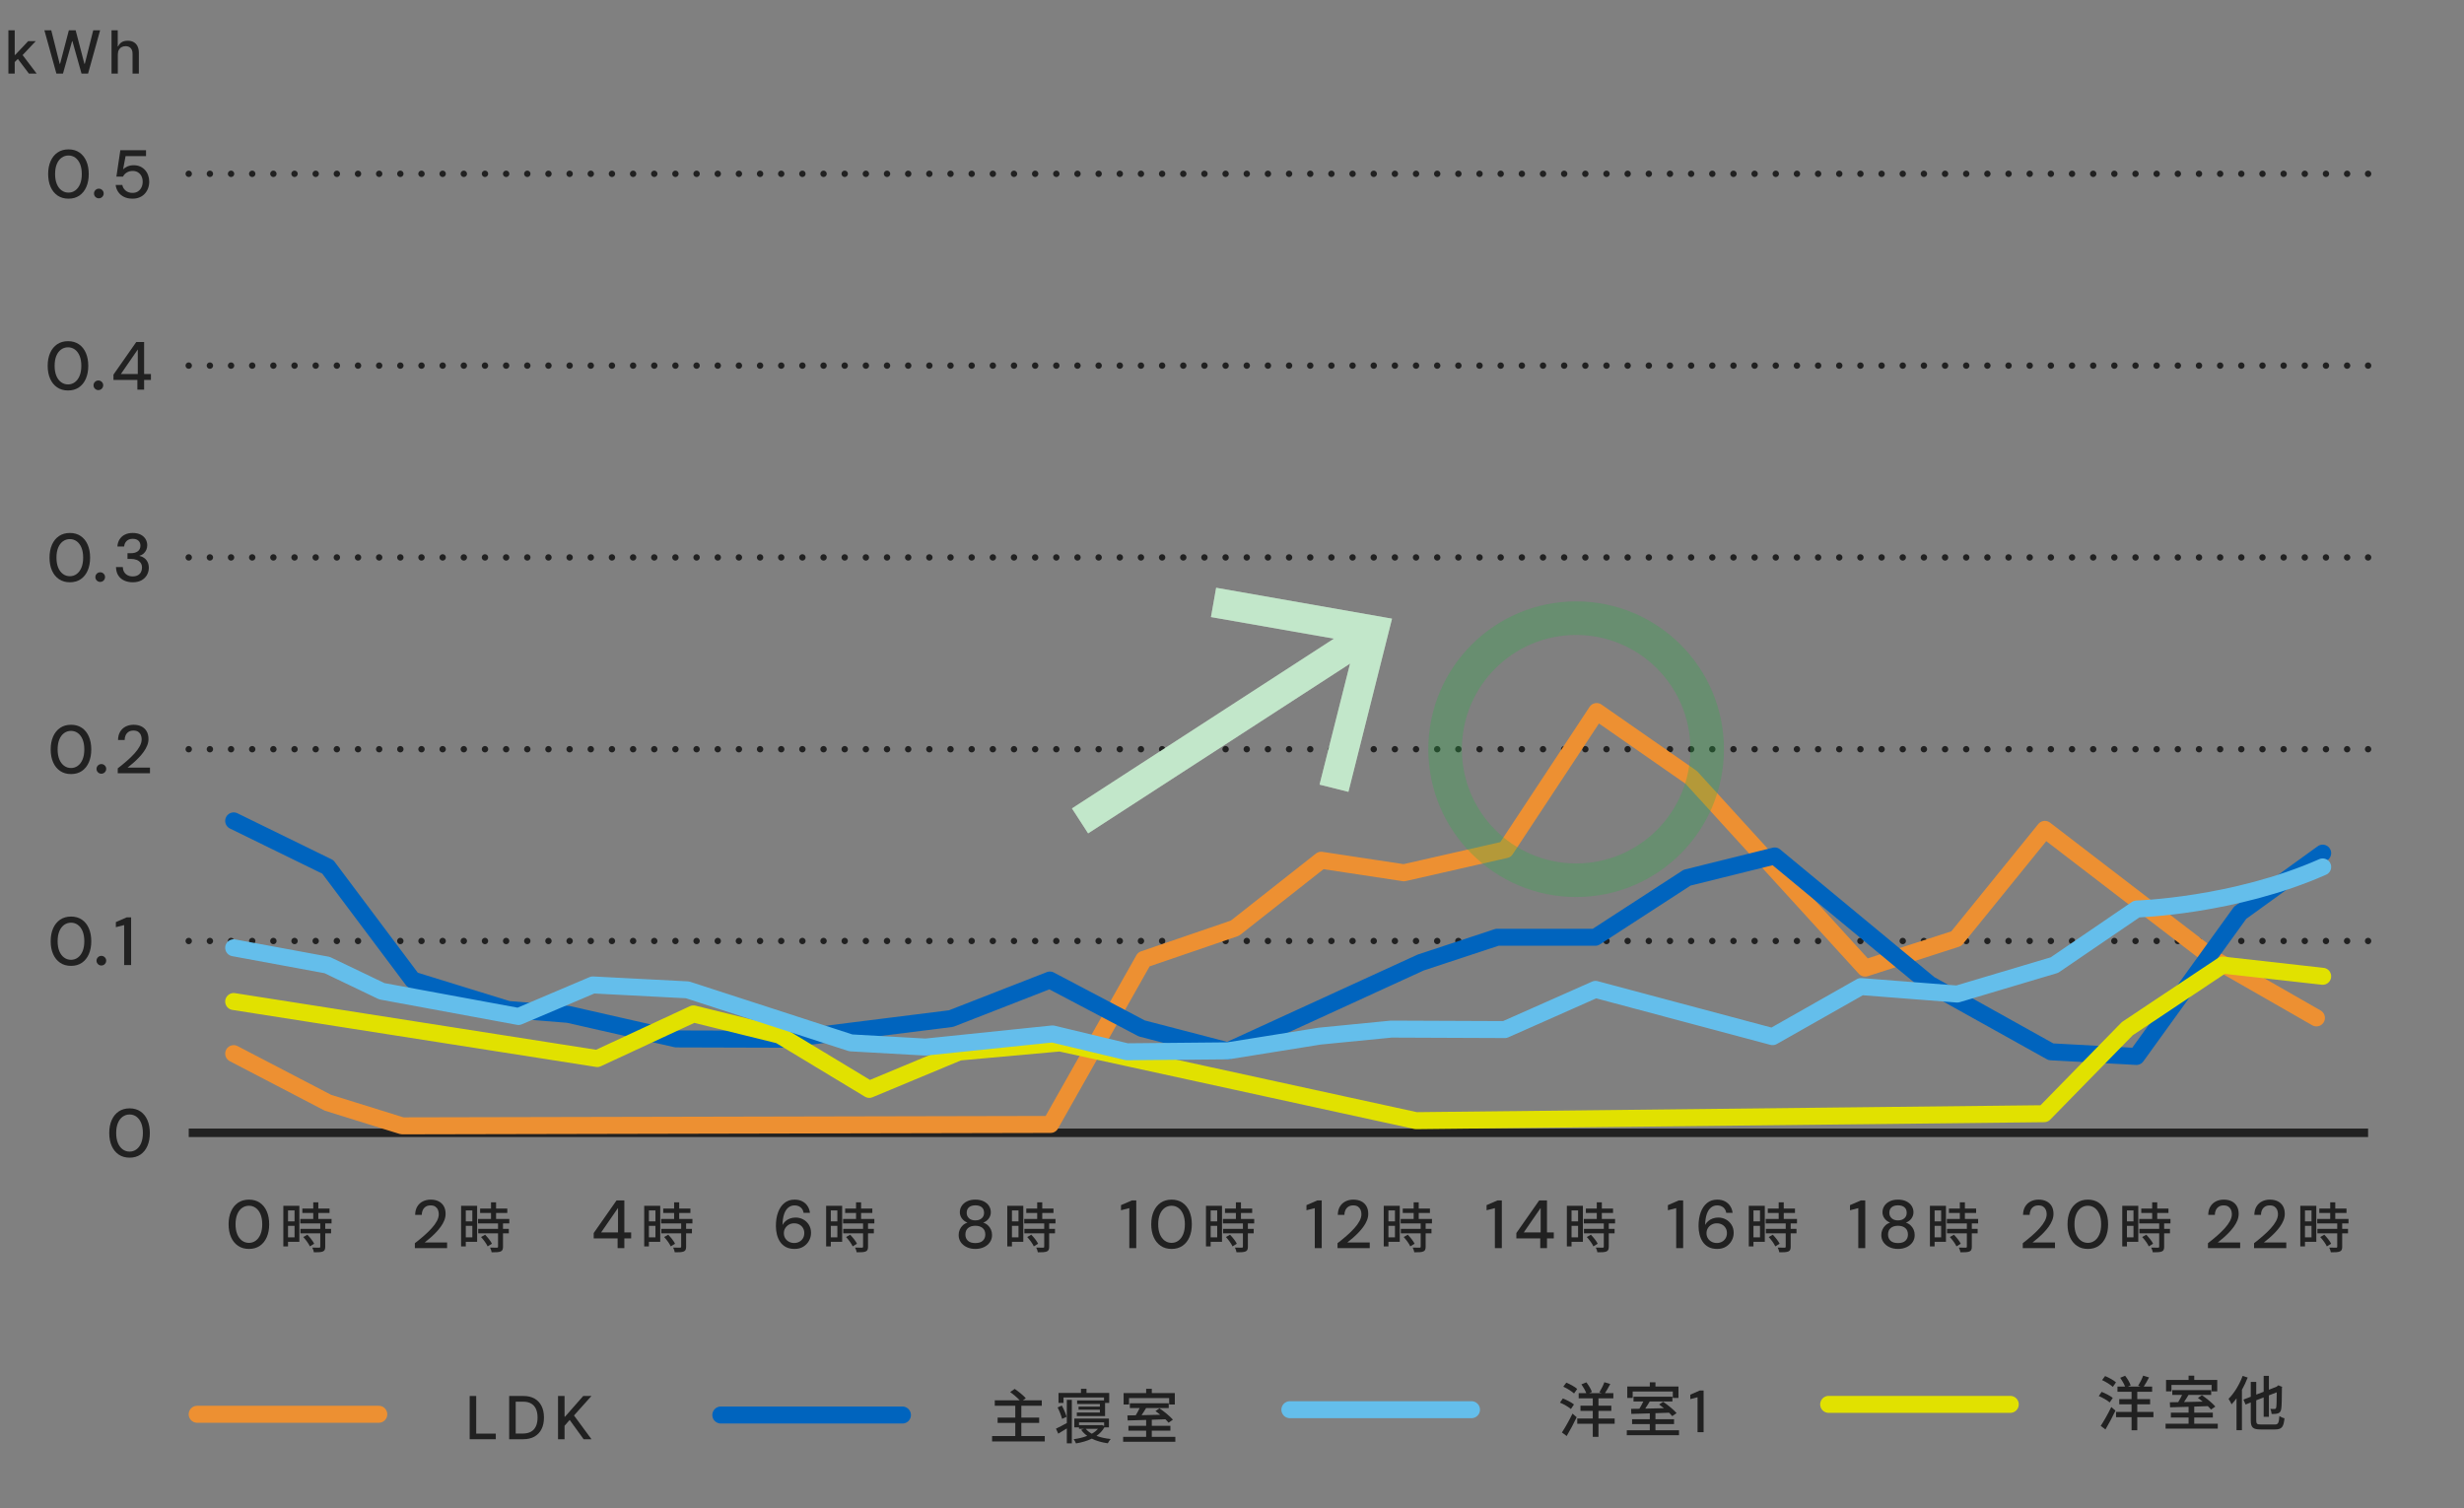 <?xml version="1.0" encoding="UTF-8"?><svg id="_レイヤー_4" xmlns="http://www.w3.org/2000/svg" width="580" height="355" viewBox="0 0 580 355"><rect x="0" y="0" width="580" height="355" fill="#808080" stroke="none"/><defs><style>.cls-1{fill:#31ae4c;}.cls-2{stroke:#0064be;}.cls-2,.cls-3,.cls-4,.cls-5,.cls-6,.cls-7,.cls-8,.cls-9,.cls-10,.cls-11,.cls-12{fill:none;}.cls-2,.cls-7,.cls-8,.cls-9,.cls-10,.cls-11,.cls-12{stroke-linecap:round;stroke-linejoin:round;}.cls-2,.cls-7,.cls-9,.cls-12{stroke-width:3.999px;}.cls-3{stroke-width:7.9px;}.cls-3,.cls-4,.cls-5,.cls-6{stroke-miterlimit:10;}.cls-3,.cls-6{stroke:#31ae4c;}.cls-3,.cls-13{opacity:.3;}.cls-4{stroke:#fff;}.cls-4,.cls-6{stroke-width:7px;}.cls-5{stroke-width:1.999px;}.cls-5,.cls-10,.cls-11{stroke:#212121;}.cls-14{fill:#212121;}.cls-15{fill:#fff;}.cls-7{stroke:#ed9032;}.cls-8{stroke-width:3.999px;}.cls-8,.cls-9{stroke:#64beeb;}.cls-10,.cls-11{stroke-width:1.5px;}.cls-11{stroke-dasharray:0 4.981;}.cls-12{stroke:#e1e100;}</style></defs><path class="cls-14" d="M394.56,293.785v-9.41l-1.956.497v-1.202l2.549-1.106h1.042v11.222h-1.635Z"/><path class="cls-14" d="M404.226,293.978c-.822,0-1.515-.152-2.075-.457-.562-.305-1.013-.716-1.355-1.234-.342-.518-.59-1.095-.745-1.731-.155-.636-.232-1.291-.232-1.964,0-1.239.174-2.324.521-3.254.347-.93.847-1.657,1.498-2.181.652-.523,1.438-.785,2.357-.785.737,0,1.365.142,1.883.425.519.283.925.66,1.219,1.13.294.471.473.989.537,1.555h-1.491c-.096-.556-.334-.986-.713-1.291-.38-.305-.863-.457-1.451-.457-.523,0-.994.163-1.41.489-.417.326-.746.82-.986,1.483s-.377,1.501-.409,2.517v.112c.161-.321.391-.614.689-.882.3-.267.655-.478,1.066-.633.411-.155.857-.232,1.339-.232.63,0,1.221.147,1.771.441.55.294.996.713,1.338,1.259.343.545.514,1.181.514,1.908,0,.652-.158,1.266-.474,1.843s-.761,1.045-1.338,1.403-1.262.537-2.053.537ZM404.114,292.583c.459,0,.868-.099,1.226-.297.358-.198.642-.473.85-.826.209-.353.313-.753.313-1.202,0-.459-.104-.863-.313-1.21-.208-.347-.491-.617-.85-.81-.357-.192-.767-.289-1.226-.289s-.872.104-1.234.312c-.364.208-.652.487-.866.834s-.32.74-.32,1.178c0,.449.106.847.32,1.194s.505.62.874.817c.368.198.777.297,1.227.297Z"/><path class="cls-14" d="M415.415,292.31h-2.667v1.078h-1.104v-9.555h3.771v8.477ZM412.748,284.91v2.578h1.538v-2.578h-1.538ZM414.286,291.246v-2.706h-1.538v2.706h1.538ZM421.507,287.975v1.284h1.372v1.05h-1.372v3.157c0,.615-.141.935-.564,1.114-.448.18-1.103.192-2.103.192-.052-.32-.219-.781-.385-1.114.718.026,1.423.026,1.615.026.205-.013.27-.064.27-.244v-3.131h-4.668v-1.05h4.668v-1.284h-4.707v-1.05h3.053v-1.413h-2.565v-1.037h2.565v-1.462h1.192v1.462h2.643v1.037h-2.643v1.413h3.117v1.05h-1.488ZM417.301,290.63c.615.642,1.32,1.514,1.603,2.129l-1.013.616c-.27-.616-.937-1.527-1.552-2.194l.962-.552Z"/><path class="cls-14" d="M437.422,293.785v-9.41l-1.956.497v-1.202l2.549-1.106h1.042v11.222h-1.635Z"/><path class="cls-14" d="M446.768,293.978c-.737,0-1.402-.136-1.996-.409-.593-.272-1.063-.655-1.41-1.146-.348-.491-.521-1.063-.521-1.715,0-.459.086-.884.257-1.274s.411-.729.722-1.018c.31-.289.673-.497,1.09-.625-.556-.225-.994-.556-1.314-.994-.321-.438-.481-.919-.481-1.443,0-.545.145-1.042.434-1.491.288-.449.705-.81,1.25-1.082s1.202-.409,1.972-.409,1.427.136,1.972.409.959.633,1.243,1.082c.282.449.425.946.425,1.491,0,.524-.158,1.008-.474,1.451s-.751.772-1.307.986c.417.128.78.336,1.091.625.31.289.55.628.721,1.018s.257.815.257,1.274c0,.652-.174,1.224-.521,1.715-.348.492-.818.874-1.411,1.146s-1.259.409-1.996.409ZM446.768,292.599c.78,0,1.365-.184,1.756-.553.39-.369.585-.852.585-1.451,0-.673-.211-1.186-.634-1.539-.422-.353-.991-.529-1.707-.529s-1.285.176-1.707.529c-.423.353-.634.865-.634,1.539,0,.599.195,1.083.586,1.451.39.369.975.553,1.755.553ZM446.768,287.26c.631,0,1.13-.166,1.499-.497.369-.332.553-.754.553-1.267,0-.588-.182-1.031-.545-1.331s-.865-.449-1.507-.449c-.631,0-1.128.149-1.491.449s-.545.743-.545,1.331c0,.513.182.935.545,1.267.363.331.86.497,1.491.497Z"/><path class="cls-14" d="M458.054,292.31h-2.667v1.078h-1.104v-9.555h3.771v8.477ZM455.387,284.91v2.578h1.538v-2.578h-1.538ZM456.925,291.246v-2.706h-1.538v2.706h1.538ZM464.146,287.975v1.284h1.372v1.05h-1.372v3.157c0,.615-.141.935-.564,1.114-.448.18-1.103.192-2.103.192-.052-.32-.219-.781-.385-1.114.718.026,1.423.026,1.615.026.205-.013.27-.064.27-.244v-3.131h-4.668v-1.05h4.668v-1.284h-4.707v-1.05h3.053v-1.413h-2.565v-1.037h2.565v-1.462h1.192v1.462h2.643v1.037h-2.643v1.413h3.117v1.05h-1.488ZM459.939,290.63c.615.642,1.32,1.514,1.603,2.129l-1.013.616c-.27-.616-.937-1.527-1.552-2.194l.962-.552Z"/><path class="cls-14" d="M476.14,293.785v-1.154c.747-.577,1.458-1.16,2.132-1.748.673-.587,1.274-1.172,1.804-1.755.528-.582.942-1.154,1.242-1.715.299-.561.449-1.098.449-1.611,0-.363-.064-.7-.192-1.01-.129-.31-.332-.563-.609-.761-.278-.198-.657-.297-1.139-.297-.459,0-.842.102-1.146.305-.304.203-.534.473-.688.81-.155.337-.232.708-.232,1.114h-1.556c.011-.77.177-1.421.497-1.956.32-.534.756-.94,1.307-1.218.551-.278,1.168-.417,1.852-.417.716,0,1.336.131,1.859.393.523.262.93.641,1.219,1.138.288.497.433,1.104.433,1.82,0,.513-.102,1.023-.305,1.531-.203.508-.479,1.002-.825,1.483-.348.481-.735.943-1.162,1.387-.428.443-.869.863-1.323,1.258-.454.396-.89.753-1.307,1.074h5.274v1.331h-7.582Z"/><path class="cls-14" d="M491.465,293.978c-.994,0-1.85-.243-2.565-.729s-1.266-1.165-1.65-2.036c-.385-.871-.577-1.883-.577-3.038s.192-2.167.577-3.038.935-1.549,1.65-2.036c.716-.486,1.571-.729,2.565-.729s1.846.243,2.557.729c.711.487,1.256,1.165,1.636,2.036.379.871.568,1.884.568,3.038s-.189,2.167-.568,3.038c-.38.872-.925,1.55-1.636,2.036s-1.562.729-2.557.729ZM491.465,292.551c.599,0,1.136-.176,1.611-.529.476-.353.847-.854,1.114-1.507.267-.652.4-1.432.4-2.34s-.134-1.688-.4-2.341c-.268-.651-.639-1.151-1.114-1.499s-1.013-.521-1.611-.521c-.609,0-1.154.174-1.635.521-.481.347-.855.847-1.123,1.499-.267.652-.4,1.433-.4,2.341s.134,1.688.4,2.34c.268.652.642,1.154,1.123,1.507.48.353,1.025.529,1.635.529Z"/><path class="cls-14" d="M503.328,292.31h-2.667v1.078h-1.104v-9.555h3.771v8.477ZM500.661,284.91v2.578h1.538v-2.578h-1.538ZM502.199,291.246v-2.706h-1.538v2.706h1.538ZM509.42,287.975v1.284h1.372v1.05h-1.372v3.157c0,.615-.141.935-.564,1.114-.448.18-1.103.192-2.103.192-.052-.32-.219-.781-.385-1.114.718.026,1.423.026,1.615.026.205-.013.27-.064.27-.244v-3.131h-4.668v-1.05h4.668v-1.284h-4.707v-1.05h3.053v-1.413h-2.565v-1.037h2.565v-1.462h1.192v1.462h2.643v1.037h-2.643v1.413h3.117v1.05h-1.488ZM505.214,290.63c.615.642,1.32,1.514,1.603,2.129l-1.013.616c-.27-.616-.937-1.527-1.552-2.194l.962-.552Z"/><path class="cls-14" d="M519.731,293.785v-1.154c.747-.577,1.458-1.16,2.132-1.748.673-.587,1.274-1.172,1.804-1.755.528-.582.942-1.154,1.242-1.715.299-.561.449-1.098.449-1.611,0-.363-.064-.7-.192-1.01-.129-.31-.332-.563-.609-.761-.278-.198-.657-.297-1.139-.297-.459,0-.842.102-1.146.305-.304.203-.534.473-.688.81-.155.337-.232.708-.232,1.114h-1.556c.011-.77.177-1.421.497-1.956.32-.534.756-.94,1.307-1.218.551-.278,1.168-.417,1.852-.417.716,0,1.336.131,1.859.393.523.262.93.641,1.219,1.138.288.497.433,1.104.433,1.82,0,.513-.102,1.023-.305,1.531-.203.508-.479,1.002-.825,1.483-.348.481-.735.943-1.162,1.387-.428.443-.869.863-1.323,1.258-.454.396-.89.753-1.307,1.074h5.274v1.331h-7.582Z"/><path class="cls-14" d="M530.585,293.785v-1.154c.747-.577,1.458-1.16,2.132-1.748.673-.587,1.274-1.172,1.804-1.755.528-.582.942-1.154,1.242-1.715.299-.561.449-1.098.449-1.611,0-.363-.064-.7-.192-1.01-.129-.31-.332-.563-.609-.761-.278-.198-.657-.297-1.139-.297-.459,0-.842.102-1.146.305-.304.203-.534.473-.688.81-.155.337-.232.708-.232,1.114h-1.556c.011-.77.177-1.421.497-1.956.32-.534.756-.94,1.307-1.218.551-.278,1.168-.417,1.852-.417.716,0,1.336.131,1.859.393.523.262.93.641,1.219,1.138.288.497.433,1.104.433,1.82,0,.513-.102,1.023-.305,1.531-.203.508-.479,1.002-.825,1.483-.348.481-.735.943-1.162,1.387-.428.443-.869.863-1.323,1.258-.454.396-.89.753-1.307,1.074h5.274v1.331h-7.582Z"/><path class="cls-14" d="M545.236,292.31h-2.667v1.078h-1.104v-9.555h3.771v8.477ZM542.569,284.91v2.578h1.538v-2.578h-1.538ZM544.107,291.246v-2.706h-1.538v2.706h1.538ZM551.328,287.975v1.284h1.372v1.05h-1.372v3.157c0,.615-.141.935-.564,1.114-.448.18-1.103.192-2.103.192-.052-.32-.219-.781-.385-1.114.718.026,1.423.026,1.615.026.205-.013.27-.064.27-.244v-3.131h-4.668v-1.05h4.668v-1.284h-4.707v-1.05h3.053v-1.413h-2.565v-1.037h2.565v-1.462h1.192v1.462h2.643v1.037h-2.643v1.413h3.117v1.05h-1.488ZM547.122,290.63c.615.642,1.32,1.514,1.603,2.129l-1.013.616c-.27-.616-.937-1.527-1.552-2.194l.962-.552Z"/><path class="cls-14" d="M58.603,293.978c-.994,0-1.85-.243-2.565-.729s-1.267-1.165-1.651-2.036c-.385-.871-.577-1.883-.577-3.038s.192-2.167.577-3.038.936-1.549,1.651-2.036c.716-.486,1.571-.729,2.565-.729s1.846.243,2.557.729c.711.487,1.256,1.165,1.635,2.036.38.871.569,1.884.569,3.038s-.189,2.167-.569,3.038c-.379.872-.924,1.55-1.635,2.036s-1.563.729-2.557.729ZM58.603,292.551c.598,0,1.135-.176,1.61-.529.476-.353.848-.854,1.114-1.507.268-.652.401-1.432.401-2.34s-.134-1.688-.401-2.341c-.267-.651-.639-1.151-1.114-1.499s-1.013-.521-1.61-.521c-.609,0-1.154.174-1.636.521-.48.347-.854.847-1.122,1.499-.268.652-.4,1.433-.4,2.341s.133,1.688.4,2.34c.268.652.642,1.154,1.122,1.507.481.353,1.026.529,1.636.529Z"/><path class="cls-14" d="M70.465,292.31h-2.667v1.078h-1.104v-9.555h3.771v8.477ZM67.798,284.91v2.578h1.539v-2.578h-1.539ZM69.337,291.246v-2.706h-1.539v2.706h1.539ZM76.557,287.975v1.284h1.373v1.05h-1.373v3.157c0,.615-.141.935-.563,1.114-.449.18-1.104.192-2.104.192-.052-.32-.218-.781-.385-1.114.718.026,1.424.026,1.616.026.205-.013.269-.064.269-.244v-3.131h-4.668v-1.05h4.668v-1.284h-4.706v-1.05h3.052v-1.413h-2.564v-1.037h2.564v-1.462h1.193v1.462h2.642v1.037h-2.642v1.413h3.116v1.05h-1.488ZM72.351,290.63c.615.642,1.321,1.514,1.604,2.129l-1.014.616c-.27-.616-.937-1.527-1.552-2.194l.962-.552Z"/><path class="cls-14" d="M97.657,293.785v-1.154c.748-.577,1.459-1.16,2.133-1.748.673-.587,1.274-1.172,1.803-1.755.529-.582.943-1.154,1.243-1.715.299-.561.448-1.098.448-1.611,0-.363-.063-.7-.192-1.01-.128-.31-.331-.563-.608-.761-.278-.198-.658-.297-1.139-.297-.46,0-.842.102-1.146.305-.305.203-.534.473-.689.81-.154.337-.232.708-.232,1.114h-1.555c.011-.77.177-1.421.497-1.956.32-.534.756-.94,1.307-1.218.55-.278,1.167-.417,1.852-.417.716,0,1.336.131,1.859.393.523.262.93.641,1.219,1.138.288.497.433,1.104.433,1.82,0,.513-.102,1.023-.305,1.531-.203.508-.479,1.002-.825,1.483-.348.481-.735.943-1.163,1.387-.427.443-.868.863-1.322,1.258-.454.396-.89.753-1.307,1.074h5.274v1.331h-7.583Z"/><path class="cls-14" d="M112.31,292.31h-2.667v1.078h-1.104v-9.555h3.771v8.477ZM109.643,284.91v2.578h1.539v-2.578h-1.539ZM111.182,291.246v-2.706h-1.539v2.706h1.539ZM118.401,287.975v1.284h1.373v1.05h-1.373v3.157c0,.615-.141.935-.563,1.114-.449.18-1.104.192-2.104.192-.052-.32-.218-.781-.385-1.114.718.026,1.424.026,1.616.026.205-.013.269-.064.269-.244v-3.131h-4.668v-1.05h4.668v-1.284h-4.706v-1.05h3.052v-1.413h-2.564v-1.037h2.564v-1.462h1.193v1.462h2.642v1.037h-2.642v1.413h3.116v1.05h-1.488ZM114.195,290.63c.615.642,1.321,1.514,1.604,2.129l-1.014.616c-.27-.616-.937-1.527-1.552-2.194l.962-.552Z"/><path class="cls-14" d="M145.377,293.785v-2.292h-5.627v-1.25l5.37-7.679h1.844v7.535h1.604v1.395h-1.604v2.292h-1.587ZM141.497,290.098h3.976v-5.771l-3.976,5.771Z"/><path class="cls-14" d="M155.412,292.31h-2.668v1.078h-1.103v-9.555h3.771v8.477ZM152.744,284.91v2.578h1.539v-2.578h-1.539ZM154.283,291.246v-2.706h-1.539v2.706h1.539ZM161.504,287.975v1.284h1.372v1.05h-1.372v3.157c0,.615-.141.935-.564,1.114-.449.18-1.103.192-2.104.192-.051-.32-.218-.781-.385-1.114.719.026,1.424.026,1.616.026.205-.013.27-.064.27-.244v-3.131h-4.668v-1.05h4.668v-1.284h-4.707v-1.05h3.053v-1.413h-2.565v-1.037h2.565v-1.462h1.192v1.462h2.642v1.037h-2.642v1.413h3.116v1.05h-1.487ZM157.297,290.63c.616.642,1.321,1.514,1.604,2.129l-1.013.616c-.27-.616-.937-1.527-1.553-2.194l.962-.552Z"/><path class="cls-14" d="M187.045,293.978c-.823,0-1.516-.152-2.076-.457-.562-.305-1.013-.716-1.354-1.234-.343-.518-.591-1.095-.746-1.731-.154-.636-.232-1.291-.232-1.964,0-1.239.174-2.324.521-3.254.347-.93.847-1.657,1.499-2.181.651-.523,1.438-.785,2.356-.785.737,0,1.365.142,1.884.425.518.283.924.66,1.218,1.13.294.471.474.989.537,1.555h-1.49c-.097-.556-.335-.986-.714-1.291s-.863-.457-1.451-.457c-.523,0-.993.163-1.41.489s-.746.82-.986,1.483-.377,1.501-.408,2.517v.112c.16-.321.39-.614.689-.882.299-.267.654-.478,1.065-.633.411-.155.857-.232,1.339-.232.631,0,1.221.147,1.771.441.55.294.996.713,1.339,1.259.342.545.513,1.181.513,1.908,0,.652-.158,1.266-.473,1.843-.315.577-.762,1.045-1.339,1.403s-1.262.537-2.052.537ZM186.933,292.583c.459,0,.868-.099,1.227-.297.357-.198.641-.473.85-.826.208-.353.312-.753.312-1.202,0-.459-.104-.863-.312-1.21-.209-.347-.492-.617-.85-.81-.358-.192-.768-.289-1.227-.289s-.871.104-1.234.312c-.363.208-.652.487-.866.834s-.32.74-.32,1.178c0,.449.106.847.32,1.194s.505.62.874.817.777.297,1.227.297Z"/><path class="cls-14" d="M198.234,292.31h-2.668v1.078h-1.103v-9.555h3.771v8.477ZM195.566,284.91v2.578h1.539v-2.578h-1.539ZM197.105,291.246v-2.706h-1.539v2.706h1.539ZM204.326,287.975v1.284h1.372v1.05h-1.372v3.157c0,.615-.141.935-.564,1.114-.449.18-1.103.192-2.104.192-.051-.32-.218-.781-.385-1.114.719.026,1.424.026,1.616.026.205-.013.27-.064.27-.244v-3.131h-4.668v-1.05h4.668v-1.284h-4.707v-1.05h3.053v-1.413h-2.565v-1.037h2.565v-1.462h1.192v1.462h2.642v1.037h-2.642v1.413h3.116v1.05h-1.487ZM200.119,290.63c.616.642,1.321,1.514,1.604,2.129l-1.013.616c-.27-.616-.937-1.527-1.553-2.194l.962-.552Z"/><path class="cls-14" d="M229.587,293.978c-.737,0-1.403-.136-1.996-.409s-1.063-.655-1.411-1.146c-.347-.491-.521-1.063-.521-1.715,0-.459.085-.884.257-1.274.171-.39.411-.729.721-1.018.311-.289.674-.497,1.091-.625-.557-.225-.994-.556-1.314-.994-.321-.438-.481-.919-.481-1.443,0-.545.145-1.042.433-1.491.289-.449.706-.81,1.251-1.082s1.202-.409,1.972-.409,1.427.136,1.972.409.959.633,1.242,1.082.425.946.425,1.491c0,.524-.157,1.008-.473,1.451s-.751.772-1.307.986c.417.128.78.336,1.09.625.311.289.551.628.722,1.018s.257.815.257,1.274c0,.652-.174,1.224-.521,1.715-.347.492-.817.874-1.41,1.146-.594.272-1.259.409-1.996.409ZM229.587,292.599c.78,0,1.365-.184,1.755-.553.391-.369.586-.852.586-1.451,0-.673-.212-1.186-.634-1.539-.422-.353-.991-.529-1.707-.529s-1.285.176-1.707.529c-.423.353-.634.865-.634,1.539,0,.599.195,1.083.585,1.451.391.369.976.553,1.756.553ZM229.587,287.26c.63,0,1.13-.166,1.499-.497.368-.332.553-.754.553-1.267,0-.588-.182-1.031-.545-1.331s-.865-.449-1.507-.449c-.631,0-1.128.149-1.491.449s-.545.743-.545,1.331c0,.513.182.935.545,1.267.363.331.86.497,1.491.497Z"/><path class="cls-14" d="M240.873,292.31h-2.668v1.078h-1.103v-9.555h3.771v8.477ZM238.205,284.91v2.578h1.539v-2.578h-1.539ZM239.744,291.246v-2.706h-1.539v2.706h1.539ZM246.965,287.975v1.284h1.372v1.05h-1.372v3.157c0,.615-.141.935-.564,1.114-.449.18-1.103.192-2.104.192-.051-.32-.218-.781-.385-1.114.719.026,1.424.026,1.616.026.205-.013.27-.064.27-.244v-3.131h-4.668v-1.05h4.668v-1.284h-4.707v-1.05h3.053v-1.413h-2.565v-1.037h2.565v-1.462h1.192v1.462h2.642v1.037h-2.642v1.413h3.116v1.05h-1.487ZM242.758,290.63c.616.642,1.321,1.514,1.604,2.129l-1.013.616c-.27-.616-.937-1.527-1.553-2.194l.962-.552Z"/><path class="cls-14" d="M265.828,293.785v-9.41l-1.955.497v-1.202l2.549-1.106h1.042v11.222h-1.636Z"/><path class="cls-14" d="M275.784,293.978c-.994,0-1.85-.243-2.565-.729s-1.267-1.165-1.651-2.036c-.385-.871-.577-1.883-.577-3.038s.192-2.167.577-3.038.936-1.549,1.651-2.036c.716-.486,1.571-.729,2.565-.729s1.845.243,2.556.729c.711.487,1.256,1.165,1.637,2.036.379.871.568,1.884.568,3.038s-.189,2.167-.568,3.038c-.381.872-.926,1.55-1.637,2.036s-1.562.729-2.556.729ZM275.784,292.551c.599,0,1.136-.176,1.61-.529.477-.353.848-.854,1.115-1.507.266-.652.4-1.432.4-2.34s-.135-1.688-.4-2.341c-.268-.651-.639-1.151-1.115-1.499-.475-.347-1.012-.521-1.61-.521-.609,0-1.154.174-1.636.521-.48.347-.854.847-1.122,1.499-.268.652-.4,1.433-.4,2.341s.133,1.688.4,2.34c.268.652.642,1.154,1.122,1.507.481.353,1.026.529,1.636.529Z"/><path class="cls-14" d="M287.646,292.31h-2.667v1.078h-1.104v-9.555h3.771v8.477ZM284.979,284.91v2.578h1.538v-2.578h-1.538ZM286.518,291.246v-2.706h-1.538v2.706h1.538ZM293.738,287.975v1.284h1.372v1.05h-1.372v3.157c0,.615-.141.935-.564,1.114-.448.18-1.103.192-2.103.192-.052-.32-.219-.781-.385-1.114.718.026,1.423.026,1.615.026.205-.013.27-.064.27-.244v-3.131h-4.668v-1.05h4.668v-1.284h-4.707v-1.05h3.053v-1.413h-2.565v-1.037h2.565v-1.462h1.192v1.462h2.643v1.037h-2.643v1.413h3.117v1.05h-1.488ZM289.532,290.63c.615.642,1.32,1.514,1.603,2.129l-1.013.616c-.27-.616-.937-1.527-1.552-2.194l.962-.552Z"/><path class="cls-14" d="M309.484,293.785v-9.41l-1.956.497v-1.202l2.549-1.106h1.042v11.222h-1.635Z"/><path class="cls-14" d="M314.839,293.785v-1.154c.747-.577,1.458-1.16,2.132-1.748.673-.587,1.274-1.172,1.804-1.755.528-.582.942-1.154,1.242-1.715.299-.561.449-1.098.449-1.611,0-.363-.064-.7-.192-1.01-.129-.31-.332-.563-.609-.761-.278-.198-.657-.297-1.139-.297-.459,0-.842.102-1.146.305-.304.203-.534.473-.688.81-.155.337-.232.708-.232,1.114h-1.556c.011-.77.177-1.421.497-1.956.32-.534.756-.94,1.307-1.218.551-.278,1.168-.417,1.852-.417.716,0,1.336.131,1.859.393.523.262.93.641,1.219,1.138.288.497.433,1.104.433,1.82,0,.513-.102,1.023-.305,1.531-.203.508-.479,1.002-.825,1.483-.348.481-.735.943-1.162,1.387-.428.443-.869.863-1.323,1.258-.454.396-.89.753-1.307,1.074h5.274v1.331h-7.582Z"/><path class="cls-14" d="M329.49,292.31h-2.667v1.078h-1.104v-9.555h3.771v8.477ZM326.823,284.91v2.578h1.538v-2.578h-1.538ZM328.361,291.246v-2.706h-1.538v2.706h1.538ZM335.582,287.975v1.284h1.372v1.05h-1.372v3.157c0,.615-.141.935-.564,1.114-.448.18-1.103.192-2.103.192-.052-.32-.219-.781-.385-1.114.718.026,1.423.026,1.615.026.205-.013.27-.064.27-.244v-3.131h-4.668v-1.05h4.668v-1.284h-4.707v-1.05h3.053v-1.413h-2.565v-1.037h2.565v-1.462h1.192v1.462h2.643v1.037h-2.643v1.413h3.117v1.05h-1.488ZM331.376,290.63c.615.642,1.32,1.514,1.603,2.129l-1.013.616c-.27-.616-.937-1.527-1.552-2.194l.962-.552Z"/><path class="cls-14" d="M351.881,293.785v-9.41l-1.956.497v-1.202l2.549-1.106h1.042v11.222h-1.635Z"/><path class="cls-14" d="M362.558,293.785v-2.292h-5.627v-1.25l5.37-7.679h1.844v7.535h1.603v1.395h-1.603v2.292h-1.587ZM358.678,290.098h3.976v-5.771l-3.976,5.771Z"/><path class="cls-14" d="M372.593,292.31h-2.667v1.078h-1.104v-9.555h3.771v8.477ZM369.926,284.91v2.578h1.538v-2.578h-1.538ZM371.464,291.246v-2.706h-1.538v2.706h1.538ZM378.685,287.975v1.284h1.372v1.05h-1.372v3.157c0,.615-.141.935-.564,1.114-.448.18-1.103.192-2.103.192-.052-.32-.219-.781-.385-1.114.718.026,1.423.026,1.615.026.205-.013.27-.064.27-.244v-3.131h-4.668v-1.05h4.668v-1.284h-4.707v-1.05h3.053v-1.413h-2.565v-1.037h2.565v-1.462h1.192v1.462h2.643v1.037h-2.643v1.413h3.117v1.05h-1.488ZM374.479,290.63c.615.642,1.32,1.514,1.603,2.129l-1.013.616c-.27-.616-.937-1.527-1.552-2.194l.962-.552Z"/><line class="cls-5" x1="44.425" y1="266.643" x2="557.425" y2="266.643"/><line class="cls-10" x1="44.425" y1="221.497" x2="44.425" y2="221.497"/><line class="cls-11" x1="49.406" y1="221.497" x2="554.935" y2="221.497"/><line class="cls-10" x1="557.425" y1="221.497" x2="557.425" y2="221.497"/><line class="cls-10" x1="44.425" y1="176.351" x2="44.425" y2="176.351"/><line class="cls-11" x1="49.406" y1="176.351" x2="554.935" y2="176.351"/><line class="cls-10" x1="557.425" y1="176.351" x2="557.425" y2="176.351"/><line class="cls-10" x1="44.425" y1="131.205" x2="44.425" y2="131.205"/><line class="cls-11" x1="49.406" y1="131.205" x2="554.935" y2="131.205"/><line class="cls-10" x1="557.425" y1="131.205" x2="557.425" y2="131.205"/><line class="cls-10" x1="44.425" y1="86.058" x2="44.425" y2="86.058"/><line class="cls-11" x1="49.406" y1="86.058" x2="554.935" y2="86.058"/><line class="cls-10" x1="557.425" y1="86.058" x2="557.425" y2="86.058"/><line class="cls-10" x1="44.425" y1="40.912" x2="44.425" y2="40.912"/><line class="cls-11" x1="49.406" y1="40.912" x2="554.935" y2="40.912"/><line class="cls-10" x1="557.425" y1="40.912" x2="557.425" y2="40.912"/><polyline class="cls-7" points="545.266 239.595 521.212 225.819 481.345 195.223 460.489 220.949 439.038 227.879 398.116 182.997 375.84 167.486 354.389 199.993 330.462 205.438 310.991 202.485 290.695 218.474 269.244 225.819 247.298 264.676 94.666 265.006 77.175 259.561 55.007 248.01"/><polyline class="cls-2" points="546.733 200.818 527.317 214.844 502.896 248.67 482.765 247.576 454.218 231.674 417.752 201.478 397.126 206.593 375.51 220.619 352.408 220.619 334.423 226.559 289.045 247.35 268.749 242.07 247.133 230.684 223.867 239.76 185.079 244.621 159.184 244.545 133.773 238.77 119.582 237.615 97.141 230.684 77.175 204.063 55.007 193.227"/><polyline class="cls-12" points="546.733 229.804 523.192 227.164 500.751 242.125 481.17 262.146 333.324 263.786 249.498 245.493 225.719 247.636 204.616 256.426 183.495 243.665 163.231 238.66 140.593 249.165 55.007 235.745"/><path class="cls-14" d="M30.509,272.497c-.994,0-1.85-.243-2.565-.729s-1.267-1.165-1.651-2.036c-.385-.871-.577-1.883-.577-3.038s.192-2.167.577-3.038.936-1.549,1.651-2.036c.716-.486,1.571-.729,2.565-.729s1.846.243,2.557.729c.711.487,1.256,1.165,1.635,2.036.38.871.569,1.884.569,3.038s-.189,2.167-.569,3.038c-.379.872-.924,1.55-1.635,2.036s-1.563.729-2.557.729ZM30.509,271.07c.598,0,1.135-.176,1.61-.529.476-.353.848-.854,1.114-1.507.268-.652.401-1.432.401-2.34s-.134-1.688-.401-2.341c-.267-.651-.639-1.151-1.114-1.499s-1.013-.521-1.61-.521c-.609,0-1.154.174-1.636.521-.48.347-.854.847-1.122,1.499-.268.652-.4,1.433-.4,2.341s.133,1.688.4,2.34c.268.652.642,1.154,1.122,1.507.481.353,1.026.529,1.636.529Z"/><path class="cls-14" d="M16.722,227.351c-.994,0-1.85-.243-2.565-.729s-1.267-1.165-1.651-2.036c-.385-.871-.577-1.883-.577-3.038s.192-2.167.577-3.038.936-1.549,1.651-2.036c.716-.486,1.571-.729,2.565-.729s1.846.243,2.557.729c.711.487,1.256,1.165,1.635,2.036.38.871.569,1.884.569,3.038s-.189,2.167-.569,3.038c-.379.872-.924,1.55-1.635,2.036s-1.563.729-2.557.729ZM16.722,225.924c.598,0,1.135-.176,1.61-.529.476-.353.848-.854,1.114-1.507.268-.652.401-1.432.401-2.34s-.134-1.688-.401-2.341c-.267-.651-.639-1.151-1.114-1.499s-1.013-.521-1.61-.521c-.609,0-1.154.174-1.636.521-.48.347-.854.847-1.122,1.499-.268.652-.4,1.433-.4,2.341s.133,1.688.4,2.34c.268.652.642,1.154,1.122,1.507.481.353,1.026.529,1.636.529Z"/><path class="cls-14" d="M23.86,227.267c-.312,0-.579-.111-.803-.333-.224-.222-.336-.49-.336-.805,0-.312.112-.578.336-.8.224-.222.491-.333.803-.333s.579.111.803.333c.224.222.336.488.336.8,0,.208-.053.399-.156.572-.104.173-.242.311-.413.413s-.36.154-.569.154Z"/><path class="cls-14" d="M29.226,227.158v-9.41l-1.955.497v-1.202l2.549-1.106h1.042v11.222h-1.636Z"/><path class="cls-14" d="M16.722,182.204c-.994,0-1.85-.243-2.565-.729s-1.267-1.165-1.651-2.036c-.385-.871-.577-1.883-.577-3.038s.192-2.167.577-3.038.936-1.549,1.651-2.036c.716-.486,1.571-.729,2.565-.729s1.846.243,2.557.729c.711.487,1.256,1.165,1.635,2.036.38.871.569,1.884.569,3.038s-.189,2.167-.569,3.038c-.379.872-.924,1.55-1.635,2.036s-1.563.729-2.557.729ZM16.722,180.777c.598,0,1.135-.176,1.61-.529.476-.353.848-.854,1.114-1.507.268-.652.401-1.432.401-2.34s-.134-1.688-.401-2.341c-.267-.651-.639-1.151-1.114-1.499s-1.013-.521-1.61-.521c-.609,0-1.154.174-1.636.521-.48.347-.854.847-1.122,1.499-.268.652-.4,1.433-.4,2.341s.133,1.688.4,2.34c.268.652.642,1.154,1.122,1.507.481.353,1.026.529,1.636.529Z"/><path class="cls-14" d="M23.86,182.12c-.312,0-.579-.111-.803-.333-.224-.222-.336-.49-.336-.805,0-.312.112-.578.336-.8.224-.222.491-.333.803-.333s.579.111.803.333c.224.222.336.488.336.8,0,.208-.053.399-.156.572-.104.173-.242.311-.413.413s-.36.154-.569.154Z"/><path class="cls-14" d="M27.719,182.012v-1.154c.748-.577,1.459-1.16,2.133-1.748.673-.587,1.274-1.172,1.803-1.755.529-.582.943-1.154,1.243-1.715.299-.561.448-1.098.448-1.611,0-.363-.063-.7-.192-1.01-.128-.31-.331-.563-.608-.761-.278-.198-.658-.297-1.139-.297-.46,0-.842.102-1.146.305-.305.203-.534.473-.689.81-.154.337-.232.708-.232,1.114h-1.555c.011-.77.177-1.421.497-1.956.32-.534.756-.94,1.307-1.218.55-.278,1.167-.417,1.852-.417.716,0,1.336.131,1.859.393.523.262.93.641,1.219,1.138.288.497.433,1.104.433,1.82,0,.513-.102,1.023-.305,1.531-.203.508-.479,1.002-.825,1.483-.348.481-.735.943-1.163,1.387-.427.443-.868.863-1.322,1.258-.454.396-.89.753-1.307,1.074h5.274v1.331h-7.583Z"/><path class="cls-14" d="M16.449,137.058c-.994,0-1.85-.243-2.565-.729s-1.267-1.165-1.651-2.036c-.385-.871-.577-1.883-.577-3.038s.192-2.167.577-3.038.936-1.549,1.651-2.036c.716-.486,1.571-.729,2.565-.729s1.846.243,2.557.729c.711.487,1.256,1.165,1.635,2.036.38.871.569,1.884.569,3.038s-.189,2.167-.569,3.038c-.379.872-.924,1.55-1.635,2.036s-1.563.729-2.557.729ZM16.449,135.631c.598,0,1.135-.176,1.61-.529.476-.353.848-.854,1.114-1.507.268-.652.401-1.432.401-2.34s-.134-1.688-.401-2.341c-.267-.651-.639-1.151-1.114-1.499s-1.013-.521-1.61-.521c-.609,0-1.154.174-1.636.521-.48.347-.854.847-1.122,1.499-.268.652-.4,1.433-.4,2.341s.133,1.688.4,2.34c.268.652.642,1.154,1.122,1.507.481.353,1.026.529,1.636.529Z"/><path class="cls-14" d="M23.588,136.974c-.312,0-.579-.111-.803-.333-.224-.222-.336-.49-.336-.805,0-.312.112-.578.336-.8.224-.222.491-.333.803-.333s.579.111.803.333c.224.222.336.488.336.8,0,.208-.053.399-.156.572-.104.173-.242.311-.413.413s-.36.154-.569.154Z"/><path class="cls-14" d="M31.229,137.058c-.716,0-1.37-.131-1.963-.393-.594-.262-1.064-.658-1.411-1.187-.348-.529-.532-1.194-.553-1.996h1.603c.011.407.106.775.289,1.106.182.332.445.596.793.793s.762.296,1.242.296.885-.09,1.211-.272c.326-.182.571-.427.737-.737s.248-.657.248-1.042c0-.481-.114-.871-.344-1.17-.23-.299-.54-.523-.931-.673-.39-.149-.825-.224-1.307-.224h-.833v-1.347h.833c.674,0,1.211-.155,1.611-.465.401-.31.602-.748.602-1.315,0-.47-.155-.855-.465-1.154-.311-.299-.765-.449-1.363-.449s-1.071.171-1.418.513c-.348.342-.543.775-.586,1.298h-1.587c.032-.63.2-1.189.505-1.675.305-.486.722-.86,1.251-1.122.529-.262,1.141-.393,1.835-.393.748,0,1.376.131,1.884.393.508.262.893.612,1.154,1.05.262.438.393.919.393,1.443,0,.396-.074.762-.224,1.098-.15.337-.364.628-.642.874-.278.246-.614.422-1.01.529.427.086.812.251,1.154.497.342.246.609.564.802.954.192.391.288.842.288,1.355,0,.609-.145,1.173-.433,1.691-.289.518-.714.935-1.274,1.25-.562.315-1.259.473-2.093.473Z"/><path class="cls-14" d="M16.017,91.912c-.994,0-1.85-.243-2.565-.729s-1.267-1.165-1.651-2.036c-.385-.871-.577-1.883-.577-3.038s.192-2.167.577-3.038.936-1.549,1.651-2.036c.716-.486,1.571-.729,2.565-.729s1.846.243,2.557.729c.711.487,1.256,1.165,1.635,2.036.38.871.569,1.884.569,3.038s-.189,2.167-.569,3.038c-.379.872-.924,1.55-1.635,2.036s-1.563.729-2.557.729ZM16.017,90.485c.598,0,1.135-.176,1.61-.529.476-.353.848-.854,1.114-1.507.268-.652.401-1.432.401-2.34s-.134-1.688-.401-2.341c-.267-.651-.639-1.151-1.114-1.499s-1.013-.521-1.61-.521c-.609,0-1.154.174-1.636.521-.48.347-.854.847-1.122,1.499-.268.652-.4,1.433-.4,2.341s.133,1.688.4,2.34c.268.652.642,1.154,1.122,1.507.481.353,1.026.529,1.636.529Z"/><path class="cls-14" d="M23.155,91.828c-.312,0-.579-.111-.803-.333-.224-.222-.336-.49-.336-.805,0-.312.112-.578.336-.8.224-.222.491-.333.803-.333s.579.111.803.333c.224.222.336.488.336.8,0,.208-.053.399-.156.572-.104.173-.242.311-.413.413s-.36.154-.569.154Z"/><path class="cls-14" d="M32.336,91.719v-2.292h-5.627v-1.25l5.371-7.679h1.844v7.535h1.603v1.395h-1.603v2.292h-1.588ZM28.457,88.032h3.976v-5.771l-3.976,5.771Z"/><path class="cls-14" d="M16.128,46.766c-.994,0-1.849-.243-2.564-.729-.717-.486-1.267-1.165-1.651-2.036-.385-.871-.577-1.883-.577-3.038s.192-2.167.577-3.038.935-1.549,1.651-2.036c.716-.486,1.57-.729,2.564-.729s1.847.243,2.558.729c.71.487,1.255,1.165,1.635,2.036.379.871.569,1.884.569,3.038s-.19,2.167-.569,3.038c-.38.872-.925,1.55-1.635,2.036-.711.486-1.563.729-2.558.729ZM16.128,45.339c.599,0,1.136-.176,1.611-.529.476-.353.847-.854,1.114-1.507.267-.652.4-1.432.4-2.34s-.134-1.688-.4-2.341c-.268-.651-.639-1.151-1.114-1.499s-1.013-.521-1.611-.521c-.609,0-1.154.174-1.635.521-.481.347-.855.847-1.122,1.499-.268.652-.401,1.433-.401,2.341s.134,1.688.401,2.34c.267.652.641,1.154,1.122,1.507.48.353,1.025.529,1.635.529Z"/><path class="cls-14" d="M23.267,46.682c-.311,0-.578-.111-.803-.333-.224-.222-.336-.49-.336-.805,0-.312.112-.578.336-.8.225-.222.492-.333.803-.333s.579.111.803.333c.225.222.336.488.336.8,0,.208-.052.399-.156.572-.104.173-.242.311-.413.413s-.36.154-.569.154Z"/><path class="cls-14" d="M31.214,46.766c-.791,0-1.47-.142-2.036-.425s-1.016-.668-1.347-1.154-.534-1.034-.609-1.643h1.571c.106.545.374.991.802,1.338.427.348.967.521,1.619.521.491,0,.914-.117,1.267-.353.353-.235.625-.55.817-.946s.288-.833.288-1.314c0-.513-.099-.959-.296-1.339-.198-.379-.471-.676-.817-.89-.348-.214-.751-.321-1.211-.321-.556,0-1.034.126-1.435.377-.401.251-.692.569-.874.954h-1.555l.93-6.22h6.044v1.395h-4.81l-.593,3.142c.256-.289.601-.526,1.033-.713.434-.187.928-.281,1.483-.281.566,0,1.074.102,1.522.305.449.203.831.481,1.146.834.315.353.556.764.722,1.234.165.47.248.967.248,1.491,0,.566-.091,1.09-.272,1.571-.182.48-.44.906-.777,1.274s-.748.655-1.234.857c-.486.203-1.028.305-1.627.305Z"/><path class="cls-14" d="M1.976,17.316V7.138h1.486v10.179h-1.486ZM3.343,14.727l-.011-1.813h.259l3.042-3.231h1.779l-3.47,3.679h-.233l-1.366,1.366ZM6.797,17.316l-2.733-3.629,1.023-1.038,3.534,4.667h-1.824Z"/><path class="cls-14" d="M13.275,17.316l-2.823-10.179h1.615l1.983,7.882h.095l2.062-7.882h1.601l2.062,7.888h.094l1.979-7.888h1.62l-2.828,10.179h-1.546l-2.142-7.624h-.08l-2.142,7.624h-1.551Z"/><path class="cls-14" d="M27.736,12.783v4.533h-1.486V7.138h1.466v3.787h.095c.179-.411.452-.737.82-.979.367-.242.848-.362,1.441-.362.523,0,.981.107,1.374.322.393.216.697.536.914.962.218.426.326.957.326,1.593v4.856h-1.486v-4.677c0-.561-.145-.995-.433-1.305-.288-.311-.688-.465-1.202-.465-.352,0-.666.074-.942.224-.276.148-.493.367-.651.653-.157.287-.235.632-.235,1.036Z"/><path class="cls-8" d="M546.733,204.063c-20.901,9.24-43.782,9.9-43.782,9.9l-19.361,13.201-22.881,6.82-22.661-1.76-20.799,11.786-41.684-11.126-21.341,9.46-26.731-.11-16.831,1.65-21.616,3.465-23.782.226-17.506-4.201-29.896,3.091-17.591-.991-38.447-12.481-22.276-1.155-17.491,7.425-32.177-5.94-12.871-6.166-22.004-4.064"/><path class="cls-14" d="M110.558,338.774v-10.179h1.536v8.856h4.611v1.322h-6.147Z"/><path class="cls-14" d="M123.149,338.774h-3.295v-10.179h3.399c.997,0,1.854.203,2.569.609.716.406,1.266.987,1.647,1.744.383.757.574,1.665.574,2.721s-.192,1.972-.579,2.734c-.386.762-.943,1.348-1.672,1.757-.729.409-1.61.614-2.645.614ZM121.391,337.433h1.675c.775,0,1.419-.147,1.933-.44.514-.293.898-.719,1.153-1.277s.383-1.24.383-2.045c0-.798-.127-1.476-.38-2.033-.254-.557-.631-.979-1.131-1.267-.5-.289-1.122-.433-1.864-.433h-1.769v7.495Z"/><path class="cls-14" d="M131.354,338.774v-10.179h1.536v4.861h.124l4.27-4.861h1.933l-4.105,4.583,4.121,5.596h-1.85l-3.29-4.548-1.202,1.382v3.166h-1.536Z"/><path class="cls-14" d="M245.928,338.023v1.274h-12.4v-1.274h5.459v-3.093h-4.157v-1.259h4.157v-2.785h-4.829v-1.274h5.879c-.574-.616-1.484-1.399-2.254-1.945l1.063-.742c.896.602,2.044,1.54,2.617,2.197l-.686.49h4.451v1.274h-4.814v2.785h4.198v1.259h-4.198v3.093h5.514Z"/><path class="cls-14" d="M251.12,329.5h1.176v10.244h-1.176v-3.513c-.699.434-1.385.854-2.015,1.231l-.546-1.176c.657-.293,1.596-.796,2.561-1.329v-5.458ZM250.001,333.979c-.168-.728-.63-1.862-1.05-2.688l.994-.448c.462.84.923,1.932,1.119,2.646l-1.063.49ZM250.337,330.227h-1.176v-2.35h5.29v-.966h1.302v.966h5.347v2.35h-.979v3.092h-6.648v-.838h5.431v-.66h-5.024v-.726h5.024v-.617h-5.36v-.838h6.326v-.701h-9.531v1.288ZM259.952,335.979c-.448.811-1.078,1.469-1.848,2,.979.378,2.127.616,3.359.742-.252.238-.546.713-.7,1.007-1.413-.196-2.688-.56-3.765-1.091-1.105.545-2.394.896-3.723,1.12-.099-.28-.351-.756-.546-.994,1.119-.14,2.225-.406,3.19-.784-.56-.406-1.05-.881-1.428-1.427l.658-.224h-1.162v-.349h-1.105v-2.07h8.146v2.07h-1.077ZM253.989,335.462h5.165l.21-.042.531.224v-.841h-5.906v.659ZM255.571,336.329c.364.434.854.826,1.428,1.147.573-.322,1.063-.7,1.441-1.147h-2.869Z"/><path class="cls-14" d="M276.662,338.206v1.16h-12.287v-1.16h5.416v-1.458h-4.171v-1.132h4.171v-1.387c-1.638.042-3.163.084-4.353.126l-.056-1.189c.573,0,1.245-.014,1.959-.028.322-.518.658-1.148.924-1.708h-2.31v-1.119h9.153v1.119h-5.332c-.336.561-.7,1.163-1.063,1.681,1.385-.028,2.896-.07,4.408-.098-.378-.308-.77-.616-1.134-.868l.938-.644c1.12.756,2.506,1.889,3.164,2.672l-1.022.715c-.182-.238-.447-.519-.741-.813-1.064.042-2.156.07-3.205.112v1.429h4.38v1.132h-4.38v1.458h5.541ZM265.761,330.605h-1.274v-2.701h5.305v-.994h1.33v.994h5.416v2.701h-1.33v-1.525h-9.446v1.525Z"/><path class="cls-14" d="M369.773,331.664c-.546-.49-1.665-1.134-2.575-1.512l.686-.979c.896.35,2.044.952,2.617,1.414l-.728,1.078ZM367.66,337.178c.714-1.078,1.722-2.841,2.491-4.437l.979.854c-.686,1.456-1.567,3.121-2.352,4.423l-1.119-.84ZM368.695,325.449c.882.364,2.016.98,2.562,1.484l-.741,1.063c-.546-.504-1.638-1.189-2.533-1.596l.713-.952ZM380.074,335.134h-3.807v3.079h-1.344v-3.079h-3.652v-1.246h3.652v-1.792h-2.897v-1.217h2.897v-1.736h-3.317v-1.217h1.792c-.238-.616-.7-1.442-1.147-2.072l1.161-.476c.546.686,1.105,1.637,1.302,2.267l-.644.28h2.981l-.574-.196c.406-.658.924-1.651,1.176-2.379l1.386.419c-.393.77-.854,1.568-1.246,2.156h1.974v1.217h-3.499v1.736h3.023v1.217h-3.023v1.792h3.807v1.246Z"/><path class="cls-14" d="M395.218,336.661v1.16h-12.288v-1.16h5.416v-1.458h-4.171v-1.132h4.171v-1.387c-1.637.042-3.163.084-4.353.126l-.056-1.189c.573,0,1.245-.014,1.959-.028.322-.518.658-1.148.924-1.708h-2.31v-1.119h9.153v1.119h-5.332c-.336.561-.7,1.163-1.063,1.681,1.386-.028,2.896-.07,4.408-.098-.378-.308-.77-.616-1.134-.868l.938-.644c1.119.756,2.505,1.889,3.163,2.672l-1.022.715c-.182-.238-.447-.519-.741-.813-1.063.042-2.155.07-3.205.112v1.429h4.381v1.132h-4.381v1.458h5.542ZM384.315,329.06h-1.273v-2.701h5.304v-.994h1.33v.994h5.416v2.701h-1.329v-1.525h-9.447v1.525Z"/><path class="cls-14" d="M399.585,337.108v-8.216l-1.708.434v-1.05l2.226-.966h.91v9.797h-1.428Z"/><path class="cls-14" d="M496.598,330.115c-.546-.49-1.665-1.134-2.575-1.512l.686-.979c.896.35,2.044.952,2.617,1.414l-.728,1.078ZM494.484,335.629c.714-1.078,1.722-2.841,2.491-4.437l.979.854c-.686,1.456-1.567,3.121-2.352,4.423l-1.119-.84ZM495.52,323.901c.882.364,2.016.98,2.562,1.484l-.741,1.063c-.546-.504-1.638-1.189-2.533-1.596l.713-.952ZM506.898,333.586h-3.807v3.079h-1.344v-3.079h-3.652v-1.246h3.652v-1.792h-2.897v-1.217h2.897v-1.736h-3.317v-1.217h1.792c-.238-.616-.7-1.442-1.147-2.072l1.161-.476c.546.686,1.105,1.637,1.302,2.267l-.644.28h2.981l-.574-.196c.406-.658.924-1.651,1.176-2.379l1.386.419c-.393.77-.854,1.568-1.246,2.156h1.974v1.217h-3.499v1.736h3.023v1.217h-3.023v1.792h3.807v1.246Z"/><path class="cls-14" d="M522.042,335.113v1.16h-12.288v-1.16h5.416v-1.458h-4.171v-1.132h4.171v-1.387c-1.637.042-3.163.084-4.353.126l-.056-1.189c.573,0,1.245-.014,1.959-.028.322-.518.658-1.148.924-1.708h-2.31v-1.119h9.153v1.119h-5.332c-.336.561-.7,1.163-1.063,1.681,1.386-.028,2.896-.07,4.408-.098-.378-.308-.77-.616-1.134-.868l.938-.644c1.119.756,2.505,1.889,3.163,2.672l-1.022.715c-.182-.238-.447-.519-.741-.813-1.063.042-2.155.07-3.205.112v1.429h4.381v1.132h-4.381v1.458h5.542ZM511.14,327.512h-1.273v-2.701h5.304v-.994h1.33v.994h5.416v2.701h-1.329v-1.525h-9.447v1.525Z"/><path class="cls-14" d="M529.082,324.251c-.363.966-.84,1.959-1.357,2.897v9.503h-1.273v-7.502c-.378.518-.77.994-1.162,1.414-.126-.308-.504-.994-.714-1.302,1.315-1.301,2.562-3.345,3.317-5.388l1.189.378ZM535.45,335.308c.826,0,.979-.378,1.092-1.987.322.21.84.448,1.204.518-.21,1.988-.588,2.631-2.212,2.631h-3.401c-1.805,0-2.323-.448-2.323-2.155v-4.199l-1.217.49-.519-1.162,1.735-.672v-3.499h1.288v2.995l1.749-.672v-3.737h1.232v3.261l1.791-.7.196-.154.237-.182.896.364-.057.196c-.014,2.491-.042,4.353-.153,4.941-.084.658-.351.965-.784,1.105-.42.14-1.05.154-1.483.14-.028-.35-.154-.896-.308-1.19.35.014.797.014.979.014.21,0,.336-.056.405-.364.084-.336.112-1.526.126-3.555l-1.847.714v5.039h-1.232v-4.549l-1.749.672v4.717c0,.812.168.979,1.119.979h3.233Z"/><line class="cls-7" x1="46.411" y1="332.899" x2="89.161" y2="332.899"/><line class="cls-12" x1="430.448" y1="330.567" x2="473.198" y2="330.567"/><line class="cls-2" x1="169.673" y1="333.072" x2="212.423" y2="333.072"/><line class="cls-9" x1="303.623" y1="331.819" x2="346.373" y2="331.819"/><circle class="cls-3" cx="371.006" cy="176.351" r="30.842"/><line class="cls-4" x1="321.302" y1="149.758" x2="254.229" y2="193.227"/><polygon class="cls-15" points="286.268 138.348 285.049 145.247 319.044 151.213 310.609 184.686 317.404 186.391 327.669 145.623 286.268 138.348"/><g class="cls-13"><line class="cls-6" x1="321.302" y1="149.758" x2="254.229" y2="193.227"/><polygon class="cls-1" points="286.268 138.348 285.049 145.247 319.044 151.213 310.609 184.686 317.404 186.391 327.669 145.623 286.268 138.348"/></g></svg>